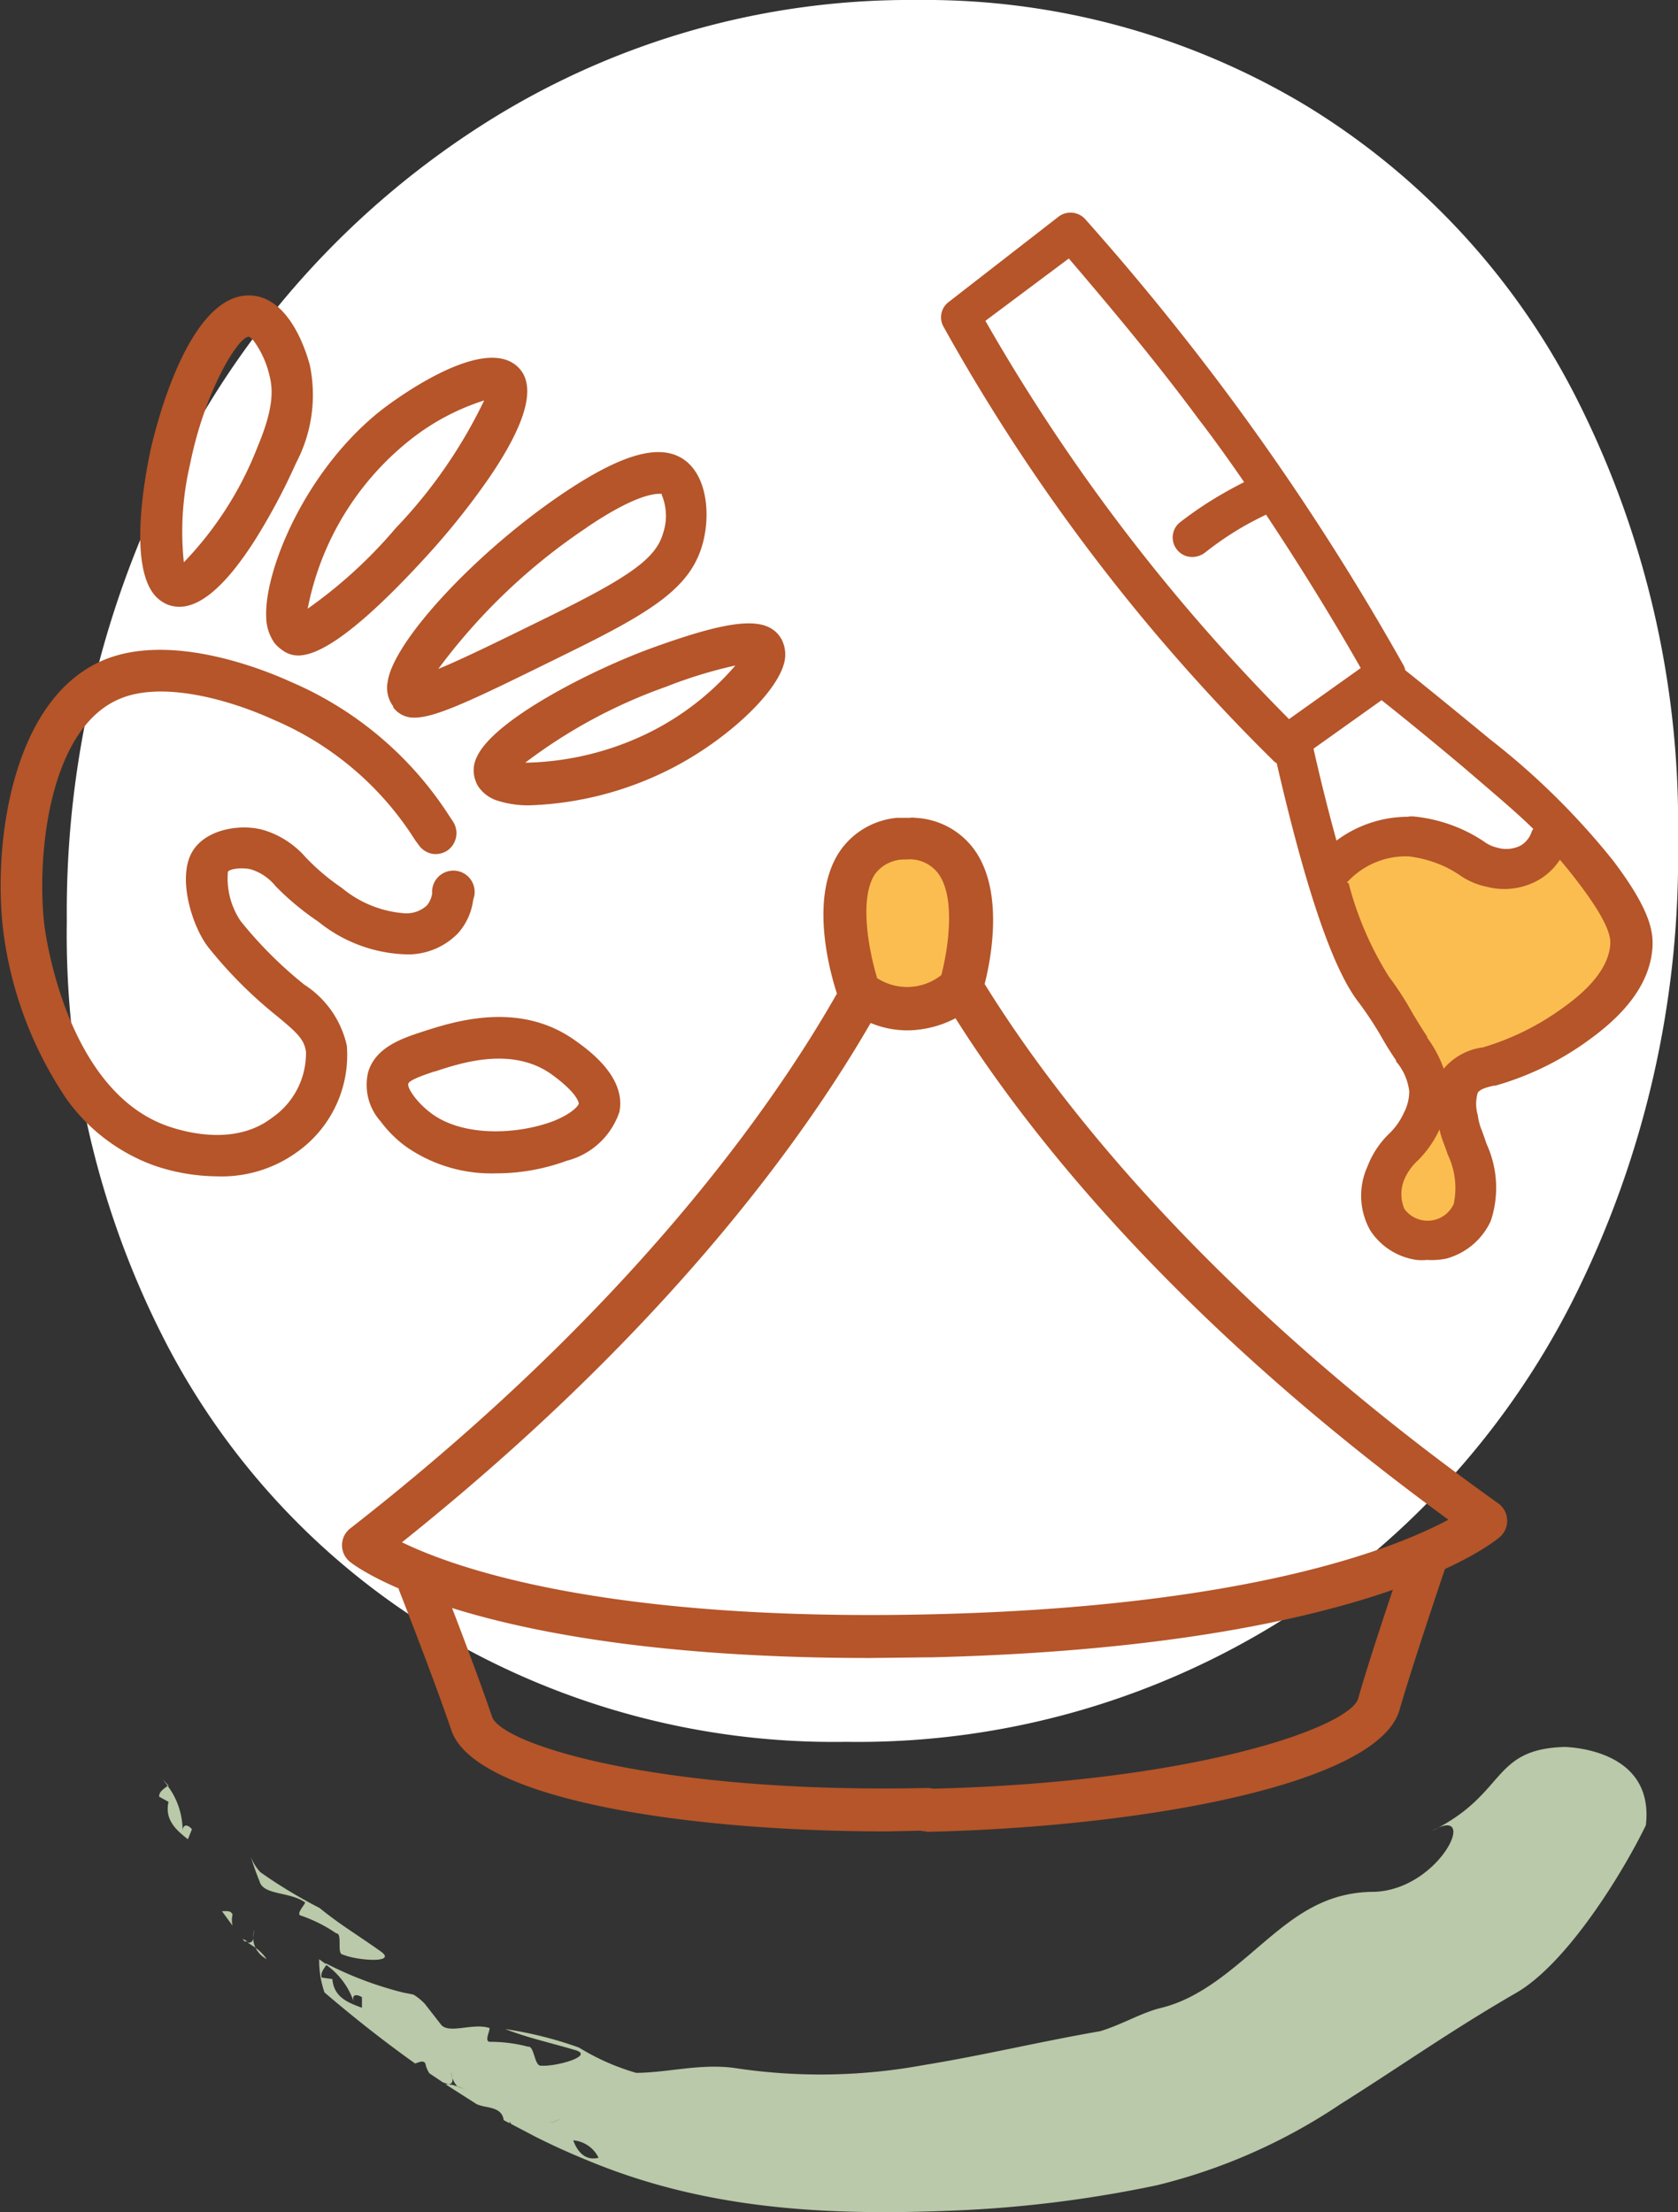 <svg id="Calque_1" data-name="Calque 1" xmlns="http://www.w3.org/2000/svg" viewBox="0 0 78.86 103.98"><rect x="0" y="0" width="78.86" height="103.98" fill="#333333" stroke="none"/><path d="M382,424.77a34.4,34.4,0,0,1-13-13.81,41.8,41.8,0,0,1-4.62-19.74,45.93,45.93,0,0,1,5.24-21.76A40.8,40.8,0,0,1,384,353.73a37.32,37.32,0,0,1,20.35-5.81,34.73,34.73,0,0,1,18.33,5,34.21,34.21,0,0,1,12.79,14,44.23,44.23,0,0,1,4.63,20.52,46.38,46.38,0,0,1-5,21.71,38.11,38.11,0,0,1-14,15.16A37.55,37.55,0,0,1,401,429.79,36.28,36.28,0,0,1,382,424.77Z" transform="translate(-361.24 -347.92)" style="fill:#fff"/><path d="M427,403.25a2,2,0,0,0,0,1.64,1.67,1.67,0,0,0,1.76.65,1.74,1.74,0,0,0,1.08-.91,3.8,3.8,0,0,0-.27-2.53c-.06-.2-.12-.35-.17-.49a4.6,4.6,0,0,1-.3-1.11,5.74,5.74,0,0,1-.07-.89,4.29,4.29,0,0,1-.34,1.14,4.68,4.68,0,0,1-1,1.5A2.8,2.8,0,0,0,427,403.25Z" transform="translate(-361.24 -347.92)" style="fill:#fbbd50"/><path d="M437.3,392.3c0-.29.06-.95-1.53-3.05-.39-.51-.78-1-1.19-1.44a2.74,2.74,0,0,1-1.06,1.21,3.33,3.33,0,0,1-3.39-.22,6.14,6.14,0,0,0-.67-.38,5.59,5.59,0,0,0-1.89-.55,4,4,0,0,0-3.13,1.32.51.51,0,0,1-.16.13,16.58,16.58,0,0,0,2,4.68,16.91,16.91,0,0,1,1.08,1.67c.24.39.46.77.71,1.13l0,.06a4,4,0,0,1,.9,2.22,1.28,1.28,0,0,1,0,.19,2.12,2.12,0,0,1,.31-.88,2.6,2.6,0,0,1,1.71-1h.06a12.47,12.47,0,0,0,3.86-1.91C436.44,394.44,437.23,393.37,437.3,392.3Z" transform="translate(-361.24 -347.92)" style="fill:#fbbd50"/><path d="M371.67,437.75l.5.68a1.08,1.08,0,0,1,0-.52C372.09,437.71,371.89,437.75,371.67,437.75Z" transform="translate(-361.24 -347.92)" style="fill:#b9c9a9"/><path d="M372.64,439.05l.09.12.14,0Z" transform="translate(-361.24 -347.92)" style="fill:#b9c9a9"/><path d="M373.77,440a2.18,2.18,0,0,0-.52-.53A1.2,1.2,0,0,0,373.77,440Z" transform="translate(-361.24 -347.92)" style="fill:#b9c9a9"/><path d="M373.14,439c0,.15-.1.26-.27.22h0l.38.25A1,1,0,0,1,373.14,439Z" transform="translate(-361.24 -347.92)" style="fill:#b9c9a9"/><path d="M373.14,439l.05-.4A1.83,1.83,0,0,0,373.14,439Z" transform="translate(-361.24 -347.92)" style="fill:#b9c9a9"/><path d="M375.55,437.32c.16,0-.47.57-.16.64a6.87,6.87,0,0,1,1.65.83c.32,0,0,1,.32,1,.63.28,2.54.42,1.8-.13-1.12-.8-1.92-1.26-2.9-2.06a23.09,23.09,0,0,1-2.78-1.68,2.12,2.12,0,0,1-.45-.73,11.66,11.66,0,0,0,.41,1.16C373.61,437,374.85,436.83,375.55,437.32Z" transform="translate(-361.24 -347.92)" style="fill:#b9c9a9"/><path d="M368.72,432.37l.44.24c-.19.84.35,1.32.91,1.76l.19-.47c-.24-.29-.47-.21-.44.17a3.52,3.52,0,0,0-.7-2.21C368.94,432,368.71,432.13,368.72,432.37Z" transform="translate(-361.24 -347.92)" style="fill:#b9c9a9"/><path d="M368.85,431.51l.27.35.05,0-.31-.33Z" transform="translate(-361.24 -347.92)" style="fill:#b9c9a9"/><path d="M376.49,441.57c1.44,1.23,2.84,2.33,4.26,3.34.2-.06.38-.17.48,0a1.3,1.3,0,0,0,.19.46l.64.43.26.08h0c.17,0,.2-.14.18-.29a1.8,1.8,0,0,1-.08-.39c0,.09.05.23.08.39a1.1,1.1,0,0,0,.24.4,2.19,2.19,0,0,1,.65.32,1.08,1.08,0,0,1-.65-.32l-.43-.11h-.14l1.47.94a2.07,2.07,0,0,0,.36.11c.43.08.85.16.91.64l.28.15,0-.09.07.12,1.18.62c.33,0,.67-.11,1-.12l.13.49a1,1,0,0,1,.61-.22c-.14-.31-.25-.64-.38-.87-.12-.47-.9.54-.94-.31,0,.85.82-.16.94.31.13.23.24.56.38.87a1.46,1.46,0,0,1,1.19.82c-.62.16-1-.29-1.19-.82a1,1,0,0,0-.61.22l-.13-.49c-.32,0-.66.08-1,.12.78.39,1.59.76,2.43,1.1,5.43,2.26,11,2.6,17,2.36a57.37,57.37,0,0,0,9.75-1.2,26.89,26.89,0,0,0,8.63-3.82c2.65-1.66,5.19-3.46,8.26-5.23,2.39-1.39,5-5.64,6.08-7.87.41-3.57-3.59-3.66-3.79-3.68-3.51.09-2.72,2.21-6.27,3.95,2.28-1.32.42,2.74-2.69,2.86-2.23,0-3.65,1.06-5.14,2.32s-3,2.68-4.91,3.14c-.93.23-1.77.76-2.84,1.09-2.88.5-5.51,1.14-8.34,1.6a26.74,26.74,0,0,1-8.85.13c-1.6-.22-3.14.22-4.62.23a10.92,10.92,0,0,1-2.69-1.19,18.17,18.17,0,0,0-3.47-.87c1.15.44,2.05.62,3.33,1,.86.28-1,.78-1.63.72-.33.06-.32-.94-.62-.89a6.94,6.94,0,0,0-1.79-.23c-.33,0,.1-.68-.06-.66-.8-.23-1.91.32-2.26-.17l-.74-.95a2.54,2.54,0,0,0-.54-.44l-.5-.1a2.86,2.86,0,0,1-.34.82,8.27,8.27,0,0,1-.46-.69,8.27,8.27,0,0,0,.46.69,2.86,2.86,0,0,0,.34-.82,16.67,16.67,0,0,1-3.62-1.37l0,.06a3.49,3.49,0,0,1,1.34,1.83c-.14-.36,0-.5.36-.3l0,.5c-.65-.24-1.32-.49-1.39-1.35l-.5-.07c-.07-.23.11-.42.23-.61l-.35-.25A4.59,4.59,0,0,0,376.49,441.57Z" transform="translate(-361.24 -347.92)" style="fill:#b9c9a9"/><path d="M382.75,446l-.34-.12,1.23.8C383.59,446.23,383.17,446.14,382.75,446Z" transform="translate(-361.24 -347.92)" style="fill:#b9c9a9"/><path d="M435.67,396.51a13.42,13.42,0,0,1-4.3,2.09l-.06,0a1.53,1.53,0,0,0-.94.46,2,2,0,0,0-.07,1.25,3.81,3.81,0,0,0,.22.84c.06.16.13.33.2.55a4.73,4.73,0,0,1,.21,3.43,2.89,2.89,0,0,1-3.07,1.66,2.8,2.8,0,0,1-2-1.27,3,3,0,0,1-.09-2.71,3.88,3.88,0,0,1,.92-1.42,3.8,3.8,0,0,0,.77-1.13,2.74,2.74,0,0,0,.27-1.15,2.91,2.91,0,0,0-.68-1.56l0-.06c-.27-.4-.52-.81-.75-1.21a15.47,15.47,0,0,0-1-1.53c-1.18-1.52-2.43-5.21-3.83-11.26a.59.59,0,0,1-.22-.14c-1.9-1.87-3.74-3.86-5.46-5.89a90.37,90.37,0,0,1-10-14.41.63.63,0,0,1,.17-.81l5.15-4a.64.64,0,0,1,.86.08c2.35,2.64,4.62,5.42,6.73,8.26a118.43,118.43,0,0,1,8.19,12.66.55.55,0,0,1,.07.24c1.37,1.1,2.73,2.22,4.06,3.33a33.73,33.73,0,0,1,5.73,5.64c1.65,2.18,1.83,3.16,1.78,3.89C438.45,393.86,437.48,395.24,435.67,396.51Zm-8.7,6.74a2,2,0,0,0,0,1.64,1.67,1.67,0,0,0,1.76.65,1.74,1.74,0,0,0,1.08-.91,3.8,3.8,0,0,0-.27-2.53c-.06-.2-.12-.35-.17-.49a4.6,4.6,0,0,1-.3-1.11,5.74,5.74,0,0,1-.07-.89,4.29,4.29,0,0,1-.34,1.14,4.68,4.68,0,0,1-1,1.5A2.8,2.8,0,0,0,427,403.25Zm-6.17-31.51c-.47.22-.94.46-1.39.72a14.37,14.37,0,0,0-1.78,1.22.63.63,0,0,1-.49.12.62.62,0,0,1-.29-1.11,18.26,18.26,0,0,1,1.93-1.32c.42-.24.86-.47,1.3-.68-.77-1.12-1.56-2.23-2.37-3.32-2-2.66-4.08-5.26-6.27-7.74l-4.27,3.3a89.75,89.75,0,0,0,9.57,13.74c1.59,1.87,3.27,3.7,5,5.44l3.79-2.71C424.06,376.8,422.48,374.23,420.8,371.74Zm9.43,12.07c-1.32-1.11-2.69-2.23-4.05-3.32L422.63,383a.14.14,0,0,1,0,.06c.42,1.85.84,3.48,1.23,4.89a5.28,5.28,0,0,1,3.81-1.35,6.71,6.71,0,0,1,2.32.67,6.1,6.1,0,0,1,.79.45,1.83,1.83,0,0,0,.74.33,1.79,1.79,0,0,0,1.33-.12,1.55,1.55,0,0,0,.61-.76.58.58,0,0,1,.23-.28C432.79,386,431.7,385,430.23,383.81Zm7.07,8.49c0-.29.06-.95-1.53-3.05-.39-.51-.78-1-1.19-1.44a2.74,2.74,0,0,1-1.06,1.21,3.33,3.33,0,0,1-3.39-.22,6.14,6.14,0,0,0-.67-.38,5.59,5.59,0,0,0-1.89-.55,4,4,0,0,0-3.13,1.32.51.51,0,0,1-.16.13,16.58,16.58,0,0,0,2,4.68,16.91,16.91,0,0,1,1.08,1.67c.24.39.46.77.71,1.13l0,.06a4,4,0,0,1,.9,2.22,1.28,1.28,0,0,1,0,.19,2.12,2.12,0,0,1,.31-.88,2.6,2.6,0,0,1,1.71-1h.06a12.47,12.47,0,0,0,3.86-1.91C436.44,394.44,437.23,393.37,437.3,392.3Z" transform="translate(-361.24 -347.92)" style="fill:#b55529"/><path d="M428.31,407.14a2.63,2.63,0,0,1-.49,0,3.11,3.11,0,0,1-2.19-1.4,3.32,3.32,0,0,1-.12-3,4.24,4.24,0,0,1,1-1.52,3.19,3.19,0,0,0,.71-1,2.21,2.21,0,0,0,.25-1,2.63,2.63,0,0,0-.62-1.41l0-.05c-.28-.41-.53-.82-.76-1.23a16.84,16.84,0,0,0-1-1.5c-1.2-1.54-2.46-5.22-3.85-11.24a.55.55,0,0,1-.17-.13c-1.91-1.88-3.75-3.87-5.48-5.91a90.32,90.32,0,0,1-10-14.46.9.9,0,0,1,.24-1.18l5.15-4a.93.93,0,0,1,1.26.11c2.36,2.65,4.63,5.44,6.74,8.28a119.54,119.54,0,0,1,8.22,12.69.7.7,0,0,1,.08.23c1.35,1.08,2.69,2.18,4,3.26a34.62,34.62,0,0,1,5.77,5.69c1.71,2.26,1.9,3.3,1.85,4.09-.11,1.57-1.12,3-3,4.35h0a13.83,13.83,0,0,1-4.39,2.14l-.07,0c-.26.06-.62.14-.75.33a1.84,1.84,0,0,0,0,1.05,2.73,2.73,0,0,0,.21.77c.06.18.13.36.2.58a4.94,4.94,0,0,1,.2,3.63,3.23,3.23,0,0,1-2.1,1.77A3.49,3.49,0,0,1,428.31,407.14Zm-16.79-48.7a.4.4,0,0,0-.21.07l-5.15,4a.32.32,0,0,0-.09.42A89.8,89.8,0,0,0,416,377.29c1.72,2,3.55,4,5.45,5.87a.36.36,0,0,0,.12.08.28.28,0,0,1,.18.2c1.38,6,2.62,9.66,3.77,11.15a13.17,13.17,0,0,1,1,1.57c.24.39.48.8.74,1.18l0,.06a3.17,3.17,0,0,1,.73,1.72,3,3,0,0,1-.29,1.27,4.05,4.05,0,0,1-.82,1.22,3.65,3.65,0,0,0-.87,1.32,2.78,2.78,0,0,0,.07,2.46,2.53,2.53,0,0,0,1.77,1.13,2.64,2.64,0,0,0,1.05,0,2.6,2.6,0,0,0,1.71-1.44,4.55,4.55,0,0,0-.22-3.22l-.18-.52a4,4,0,0,1-.26-.92,2.19,2.19,0,0,1,.13-1.45,1.75,1.75,0,0,1,1.11-.59h.07a13.58,13.58,0,0,0,4.19-2.05h0c1.74-1.21,2.67-2.53,2.76-3.91.05-.68-.13-1.59-1.72-3.69a33.63,33.63,0,0,0-5.69-5.6c-1.31-1.1-2.68-2.22-4.05-3.32a.31.31,0,0,1-.11-.2.28.28,0,0,0,0-.13,118.32,118.32,0,0,0-8.17-12.63c-2.1-2.83-4.36-5.6-6.71-8.24A.36.36,0,0,0,411.52,358.44Zm24.15,38.07Zm-7.36,9.37a1.91,1.91,0,0,1-1.61-.84,2.27,2.27,0,0,1,0-1.88h0a3.11,3.11,0,0,1,.73-1.09,4.43,4.43,0,0,0,.95-1.42,4.58,4.58,0,0,0,.32-1.06.29.29,0,0,1,.07-.16.3.3,0,0,1-.05-.16v-.16a3.8,3.8,0,0,0-.85-2.08l0,0c-.25-.37-.47-.75-.71-1.15a16.94,16.94,0,0,0-1.06-1.64,16.61,16.61,0,0,1-2.05-4.77.3.3,0,0,1,.14-.35l.08-.06a4.26,4.26,0,0,1,3.39-1.42,6.16,6.16,0,0,1,2,.57,7.19,7.19,0,0,1,.69.4,2.9,2.9,0,0,0,1.06.47,2.72,2.72,0,0,0,2-.25,2.47,2.47,0,0,0,1-1.08.3.3,0,0,1,.22-.17.3.3,0,0,1,.26.1c.42.46.81.94,1.2,1.45,1.66,2.19,1.62,2.9,1.59,3.25-.08,1.16-.91,2.31-2.47,3.4a13.15,13.15,0,0,1-4,1.95h-.06a2.3,2.3,0,0,0-1.53.87,1.86,1.86,0,0,0-.27.76.41.41,0,0,1-.07.15.27.27,0,0,1,0,.16,6.62,6.62,0,0,0,.07.84,4.79,4.79,0,0,0,.28,1c.06.15.12.31.18.51a3.88,3.88,0,0,1,.25,2.74,2,2,0,0,1-1.26,1.07A2,2,0,0,1,428.31,405.88Zm-1.07-2.53h0a1.8,1.8,0,0,0,0,1.39,1.35,1.35,0,0,0,2.32-.23,3.62,3.62,0,0,0-.28-2.32c-.06-.19-.12-.34-.17-.48a4.47,4.47,0,0,1-.22-.7,5.09,5.09,0,0,1-1,1.44A2.61,2.61,0,0,0,427.24,403.35Zm-2.62-13.92a15.61,15.61,0,0,0,1.89,4.39,14.43,14.43,0,0,1,1.1,1.7c.24.4.46.76.7,1.12l0,.05a5.72,5.72,0,0,1,.78,1.46,2.9,2.9,0,0,1,1.84-1l0,0a12.29,12.29,0,0,0,3.76-1.86c1.41-1,2.16-2,2.23-3h0c0-.23.05-.84-1.48-2.85-.29-.39-.59-.76-.89-1.11a3,3,0,0,1-1,.95,3.27,3.27,0,0,1-2.44.32,3.39,3.39,0,0,1-1.26-.54,5.55,5.55,0,0,0-.63-.37,5.66,5.66,0,0,0-1.79-.52,3.75,3.75,0,0,0-2.89,1.23Zm7.48-1a2.84,2.84,0,0,1-.62-.08,2.29,2.29,0,0,1-.84-.37,6.39,6.39,0,0,0-3-1.08,5,5,0,0,0-3.59,1.28.31.31,0,0,1-.28.07.32.32,0,0,1-.2-.21c-.4-1.41-.81-3.06-1.24-4.91a.35.35,0,0,1,.1-.36l3.55-2.53a.29.29,0,0,1,.35,0c1.38,1.11,2.75,2.23,4.06,3.33s2.54,2.15,3.5,3.11a.29.29,0,0,1,.08.23.27.27,0,0,1-.12.22.29.29,0,0,0-.12.15,1.87,1.87,0,0,1-.74.9A1.83,1.83,0,0,1,432.1,388.44Zm-4.66-2.13a1.14,1.14,0,0,1,.28,0,7.24,7.24,0,0,1,2.42.69,7.11,7.11,0,0,1,.82.47,1.69,1.69,0,0,0,.64.3,1.49,1.49,0,0,0,1.11-.1,1.17,1.17,0,0,0,.5-.61.56.56,0,0,1,.09-.17c-.9-.88-2-1.79-3.25-2.87h0c-1.26-1.06-2.56-2.13-3.88-3.18l-3.2,2.28c.36,1.6.73,3.05,1.08,4.32A5.63,5.63,0,0,1,427.44,386.31Zm-5.69-3.91a.3.3,0,0,1-.21-.09c-1.74-1.74-3.43-3.57-5-5.45a89.18,89.18,0,0,1-9.6-13.79.3.3,0,0,1,.07-.38l4.27-3.29a.3.3,0,0,1,.4,0c2.2,2.49,4.31,5.1,6.28,7.75.78,1.05,1.58,2.17,2.38,3.33a.28.28,0,0,1,0,.25.32.32,0,0,1-.15.19,14,14,0,0,0-1.28.67,16.27,16.27,0,0,0-1.9,1.29.35.35,0,0,0-.12.22.32.32,0,0,0,.07.25.28.28,0,0,0,.21.12.32.32,0,0,0,.25-.06,14,14,0,0,1,1.83-1.24,14.42,14.42,0,0,1,1.41-.74.29.29,0,0,1,.36.11c1.68,2.49,3.28,5.07,4.75,7.68a.28.28,0,0,1-.08.38l-3.79,2.71A.34.34,0,0,1,421.75,382.4ZM407.55,363A89.09,89.09,0,0,0,417,376.48c1.53,1.8,3.15,3.56,4.82,5.24l3.37-2.4c-1.39-2.44-2.89-4.86-4.45-7.21-.39.19-.78.39-1.14.6a15,15,0,0,0-1.75,1.2,1,1,0,0,1-.71.18.9.9,0,0,1-.59-.34.91.91,0,0,1-.19-.68.89.89,0,0,1,.35-.61,17.39,17.39,0,0,1,2-1.34c.33-.19.67-.37,1-.54-.73-1.06-1.46-2.08-2.17-3-1.9-2.57-4-5.09-6.07-7.51Z" transform="translate(-361.24 -347.92)" style="fill:#b55529"/><path d="M379.36,400.46a6.33,6.33,0,0,0,1.14,1.13c2.07,1.55,5.21,1.4,7.27.62,1.31-.51,2.13-1.25,2.29-2.09.3-1.48-1.44-2.69-2-3.09-2.52-1.77-5.49-.79-6.92-.32l.22.65.21.65c1.31-.43,3.74-1.23,5.71.14,1.49,1.05,1.47,1.6,1.45,1.71-.05.27-.52.71-1.44,1.07-1.77.67-4.38.74-6-.44-.66-.5-1.3-1.31-1.18-1.71s.83-.57,1.42-.77l-.21-.65-.22-.65h0c-.9.3-2,.67-2.31,1.69A2.38,2.38,0,0,0,379.36,400.46Z" transform="translate(-361.24 -347.92)" style="fill:#b55529"/><path d="M384.55,403.07a7,7,0,0,1-4.22-1.25,5.56,5.56,0,0,1-1.2-1.19h0a2.57,2.57,0,0,1-.59-2.31c.34-1.17,1.59-1.59,2.5-1.89h0c1.48-.48,4.54-1.49,7.18.36.61.43,2.46,1.72,2.13,3.39a3.53,3.53,0,0,1-2.48,2.3A9.58,9.58,0,0,1,384.55,403.07Zm-3.6-6c-.8.27-1.62.62-1.85,1.4a2,2,0,0,0,.5,1.8h0a5.62,5.62,0,0,0,1.08,1.07c2,1.48,5,1.34,7,.58,1.22-.46,2-1.13,2.12-1.86.25-1.3-1.37-2.43-1.9-2.8-2.25-1.58-4.91-.84-6.38-.37l.25.74c1.4-.45,3.73-1.09,5.68.27,1.51,1.06,1.64,1.71,1.58,2-.09.45-.71.94-1.63,1.29-1.84.71-4.57.77-6.23-.47-.6-.45-1.48-1.4-1.3-2,.12-.4.62-.63,1.34-.87Zm.71,1.21h0c-.35.12-1.16.38-1.23.57s.38.88,1.08,1.4c1.49,1.11,4,1,5.67.39.89-.34,1.24-.73,1.26-.85h0s0-.46-1.33-1.41C385.26,397.11,382.92,397.87,381.66,398.29Z" transform="translate(-361.24 -347.92)" style="fill:#b55529"/><path d="M383.86,384.52a1.06,1.06,0,0,0,.15.27,1.36,1.36,0,0,0,.62.45c1.48.6,5.09,0,7.73-1.3s5-3.44,5.41-4.84a1.21,1.21,0,0,0-.07-1c-.53-.92-2.09-.77-5.73.55-2.9,1.06-7.3,3.36-8,5A1.17,1.17,0,0,0,383.86,384.52Zm8.58-4.58a13.74,13.74,0,0,1,4-1.06,11.77,11.77,0,0,1-4.64,3.83,12.14,12.14,0,0,1-6.5,1.31C385.86,383.18,389,381.18,392.44,379.94Z" transform="translate(-361.24 -347.92)" style="fill:#b55529"/><path d="M386.2,385.77a4.72,4.72,0,0,1-1.68-.25,1.73,1.73,0,0,1-.75-.56,1.11,1.11,0,0,1-.18-.34,1.4,1.4,0,0,1,.07-1.14c.81-1.74,5.38-4.07,8.21-5.1,3.86-1.4,5.45-1.52,6.09-.43a1.55,1.55,0,0,1,.1,1.24c-.46,1.49-2.95,3.74-5.57,5A15.76,15.76,0,0,1,386.2,385.77Zm10.19-8a15,15,0,0,0-4.32,1.12c-3.21,1.17-7.24,3.42-7.87,4.79a.85.85,0,0,0-.06.7h0a.69.69,0,0,0,.1.19,1.14,1.14,0,0,0,.5.36c1.39.56,5-.06,7.49-1.29s4.87-3.35,5.26-4.66a.93.93,0,0,0,0-.77A1.12,1.12,0,0,0,396.39,377.81Zm-10.27,6.59a3.62,3.62,0,0,1-.94-.1.29.29,0,0,1-.2-.19.27.27,0,0,1,0-.26c.69-1,4-3,7.32-4.18a13.78,13.78,0,0,1,4.06-1.08h0a.3.3,0,0,1,.25.14.31.31,0,0,1,0,.28,12.12,12.12,0,0,1-4.77,4A14.29,14.29,0,0,1,386.12,384.4Zm-.25-.59a13.72,13.72,0,0,0,5.76-1.36,12.9,12.9,0,0,0,4.17-3.21,21.49,21.49,0,0,0-3.26,1h0A24.34,24.34,0,0,0,385.87,383.81Zm6.57-3.87Z" transform="translate(-361.24 -347.92)" style="fill:#b55529"/><path d="M379.93,381l0,0c.72.88,2.1.2,7.91-2.66,3.85-1.9,5.54-3,6.08-4.87.36-1.27.28-3-.76-3.69s-2.71-.17-5.29,1.55C384,374,380,378.17,379.73,380A1.26,1.26,0,0,0,379.93,381Zm8.73-8.5c3-2,3.74-1.57,3.75-1.56h0a.6.6,0,0,1,.12.11,2.79,2.79,0,0,1,.1,2.07c-.36,1.24-1.56,2.14-5.37,4a60.84,60.84,0,0,1-6.1,2.81C381.7,378.58,384.84,375,388.66,372.45Z" transform="translate(-361.24 -347.92)" style="fill:#b55529"/><path d="M380.72,381.65a1.2,1.2,0,0,1-1-.48l0-.05h0a1.46,1.46,0,0,1-.26-1.16c.28-1.94,4.24-6.17,8.3-8.89,2.73-1.83,4.51-2.32,5.62-1.55s1.26,2.64.87,4c-.57,2-2.3,3.12-6.23,5.05C383.68,380.71,381.78,381.65,380.72,381.65Zm-.55-.88,0,0c.57.69,2.19-.11,7.55-2.75,3.76-1.85,5.42-2.91,5.93-4.69.34-1.21.23-2.75-.64-3.36s-2.53-.07-5,1.56c-3.8,2.55-7.79,6.75-8,8.48A1,1,0,0,0,380.17,380.77Zm1-.58a.28.28,0,0,1-.22-.1.3.3,0,0,1-.05-.3c.58-1.43,3.76-5,7.61-7.58h0c3-2,3.88-1.7,4.08-1.56a.52.52,0,0,1,.18.18,3,3,0,0,1,.15,2.32c-.38,1.34-1.62,2.28-5.52,4.2a58.84,58.84,0,0,1-6.15,2.83Zm7.67-7.49h0a28.05,28.05,0,0,0-7,6.66c1.18-.48,3.14-1.45,5.34-2.53,3.72-1.83,4.89-2.69,5.22-3.84a2.56,2.56,0,0,0-.06-1.81l0-.05h-.09C391.91,371.13,391,371.24,388.83,372.7Z" transform="translate(-361.24 -347.92)" style="fill:#b55529"/><path d="M374.05,376.88a1.94,1.94,0,0,0,.31,1.07,1.16,1.16,0,0,0,.28.26c.45.31,1.51,1,6.43-4.33.24-.27,6.05-6.63,4.35-8.45h0c-1.25-1.34-4.92,1.07-6.11,2C375.8,370.25,374,374.81,374.05,376.88Zm10.34-10.49c0,.84-1.89,3.9-4.33,6.57s-4.08,3.88-4.63,4.05c-.23-1,1.13-5.62,4.73-8.49C381.87,367.15,383.8,366.33,384.39,366.39Z" transform="translate(-361.24 -347.92)" style="fill:#b55529"/><path d="M375.25,378.73a1.26,1.26,0,0,1-.78-.28,1.72,1.72,0,0,1-.34-.32,2.2,2.2,0,0,1-.38-1.24h0c-.08-2.13,1.79-6.81,5.38-9.67,0,0,4.8-3.8,6.5-2,.82.87.34,2.61-1.41,5.17a35.17,35.17,0,0,1-2.94,3.68C377.75,377.93,376.11,378.73,375.25,378.73Zm-.91-1.86a1.6,1.6,0,0,0,.26.9,1,1,0,0,0,.2.2c.33.22,1.31.88,6.05-4.29,2.37-2.57,5.48-6.84,4.35-8.05s-4.34.95-5.71,2c-3.44,2.75-5.23,7.18-5.15,9.2Zm1.09.44a.3.3,0,0,1-.29-.23c-.23-1.08,1.07-5.78,4.84-8.79,1.72-1.38,3.72-2.26,4.44-2.19a.28.28,0,0,1,.26.29c0,1-2.08,4.23-4.41,6.77-2.52,2.75-4.11,3.94-4.76,4.13Zm8.6-10.58a10.93,10.93,0,0,0-3.68,2,13.37,13.37,0,0,0-4.65,7.8,22.17,22.17,0,0,0,4.14-3.79A23.15,23.15,0,0,0,384,366.73Z" transform="translate(-361.24 -347.92)" style="fill:#b55529"/><path d="M368.68,375.63a1.23,1.23,0,0,0,.57.44c2.4.89,5.6-6.42,5.63-6.49a6.59,6.59,0,0,0,.63-4.43c-.07-.3-.79-2.93-2.46-3h0c-2.47-.17-4.09,5.25-4.51,7.35C368.23,371,367.71,374.34,368.68,375.63ZM373,363.47h0c.15,0,.33.16.5.4a4.78,4.78,0,0,1,.74,1.62c.18.71.24,1.64-.57,3.55-1.29,3.06-3.24,5.6-3.89,5.73h0c-.32-.43-.32-2.62.16-5C370.55,366.34,372.16,363.41,373,363.47Z" transform="translate(-361.24 -347.92)" style="fill:#b55529"/><path d="M369.67,376.44a1.54,1.54,0,0,1-.52-.09,1.63,1.63,0,0,1-.71-.54h0c-1-1.35-.55-4.6-.19-6.42,0-.08,1.58-7.8,4.82-7.58,1.83.13,2.59,2.75,2.73,3.27a6.87,6.87,0,0,1-.65,4.61,29.28,29.28,0,0,1-1.95,3.65C371.88,375.4,370.7,376.44,369.67,376.44Zm-.76-1a1,1,0,0,0,.44.35c1.83.67,4.62-4.83,5.26-6.34a6.41,6.41,0,0,0,.62-4.24c0-.11-.72-2.72-2.21-2.83-2-.13-3.63,4.29-4.19,7.12s-.55,5.1.08,5.94Zm.82-.38a.29.29,0,0,1-.21-.09l0,0c-.46-.62-.31-3.18.11-5.28.61-3,2.18-6.49,3.34-6.49h0a1.07,1.07,0,0,1,.72.51,5.11,5.11,0,0,1,.78,1.73c.2.76.26,1.74-.58,3.74-1.18,2.79-3.21,5.72-4.1,5.9Zm3.19-11.31c-.47,0-2.05,2.5-2.75,6a13.87,13.87,0,0,0-.29,4.6,16.37,16.37,0,0,0,3.47-5.44c.77-1.84.72-2.7.55-3.36a4.49,4.49,0,0,0-.68-1.53.84.84,0,0,0-.29-.28Zm0,0Z" transform="translate(-361.24 -347.92)" style="fill:#b55529"/><path d="M366.25,379.2c-4.17,1.69-5.05,8.25-4.62,12.25a18.08,18.08,0,0,0,3,7.95,8.37,8.37,0,0,0,4,3c1.15.4,4.1,1.14,6.43-.65a5.3,5.3,0,0,0,2.23-4.69,4.35,4.35,0,0,0-1.94-2.69,18.93,18.93,0,0,1-3-3l0,0a3.75,3.75,0,0,1-.62-2.59c.18-.4,1.08-.39,1.5-.26a2.59,2.59,0,0,1,1.22.85,13.13,13.13,0,0,0,1.94,1.63,6.67,6.67,0,0,0,4,1.49,3,3,0,0,0,2.16-.92,2.76,2.76,0,0,0,.64-1.43.68.68,0,1,0-1.35-.2,1.38,1.38,0,0,1-.32.72,1.72,1.72,0,0,1-1.22.46,5.47,5.47,0,0,1-3.16-1.25,11.13,11.13,0,0,1-1.75-1.47,4,4,0,0,0-1.77-1.18c-1-.32-2.64-.22-3.17,1s.16,3.19.83,4a19.94,19.94,0,0,0,3.17,3.16c1,.8,1.35,1.16,1.46,1.86a3.94,3.94,0,0,1-1.71,3.38c-1.8,1.39-4.2.78-5.15.45-5.11-1.77-6-9.74-6-9.83-.37-3.45.33-9.44,3.78-10.83,2-.83,5.16,0,7.42,1a15,15,0,0,1,6.77,5.76l.17.24a.69.69,0,0,0,1,.16.68.68,0,0,0,.16-.95l-.16-.24a16.42,16.42,0,0,0-7.33-6.21C373.54,379.68,369.32,378,366.25,379.2Z" transform="translate(-361.24 -347.92)" style="fill:#b55529"/><path d="M371.42,403.21a9.29,9.29,0,0,1-2.94-.51,8.68,8.68,0,0,1-4.11-3.12,18.15,18.15,0,0,1-3-8.1c-.44-4.09.48-10.8,4.8-12.56l.11.28-.11-.28c3.17-1.28,7.49.48,8.74,1.05a16.62,16.62,0,0,1,7.45,6.31l.16.24a1,1,0,0,1-.23,1.36,1,1,0,0,1-.74.17,1,1,0,0,1-.63-.41l-.17-.23a14.61,14.61,0,0,0-6.65-5.66c-2.2-1-5.25-1.8-7.19-1-3.3,1.33-3.95,7.17-3.6,10.53,0,.08.9,7.88,5.84,9.58.9.31,3.18.9,4.87-.4a3.68,3.68,0,0,0,1.6-3.11c-.09-.59-.42-.89-1.36-1.67a20.6,20.6,0,0,1-3.21-3.21c-.73-.91-1.43-3.06-.87-4.33s2.43-1.54,3.53-1.18a4.25,4.25,0,0,1,1.89,1.25,10.35,10.35,0,0,0,1.7,1.44,5.21,5.21,0,0,0,3,1.2,1.43,1.43,0,0,0,1-.37,1.15,1.15,0,0,0,.25-.56,1,1,0,1,1,1.93.28,2.91,2.91,0,0,1-.71,1.58,3.28,3.28,0,0,1-2.35,1,6.88,6.88,0,0,1-4.22-1.54,12.75,12.75,0,0,1-2-1.66,2.42,2.42,0,0,0-1.11-.78c-.41-.13-1.07-.05-1.14.1a3.6,3.6,0,0,0,.59,2.3,19.27,19.27,0,0,0,3,3,4.59,4.59,0,0,1,2,2.87,5.59,5.59,0,0,1-2.34,5A6.05,6.05,0,0,1,371.42,403.21Zm-2.67-24.16a6.4,6.4,0,0,0-2.39.42c-4,1.63-4.85,8-4.44,11.95a18,18,0,0,0,2.92,7.81,8.13,8.13,0,0,0,3.83,2.92c1.12.38,3.94,1.09,6.16-.61a5,5,0,0,0,2.12-4.41,4.06,4.06,0,0,0-1.84-2.51,19.14,19.14,0,0,1-3-3l0,0a3.94,3.94,0,0,1-.66-2.88c.28-.64,1.43-.57,1.86-.43a3,3,0,0,1,1.34.92,11.53,11.53,0,0,0,1.9,1.59,6.33,6.33,0,0,0,3.84,1.45,2.8,2.8,0,0,0,2-.83,2.43,2.43,0,0,0,.57-1.27.39.39,0,1,0-.77-.12,1.66,1.66,0,0,1-.39.87,2.06,2.06,0,0,1-1.42.57,5.78,5.78,0,0,1-3.35-1.31,11.09,11.09,0,0,1-1.78-1.5,3.69,3.69,0,0,0-1.66-1.11c-.89-.29-2.35-.21-2.82.85a4.66,4.66,0,0,0,.8,3.74,20.33,20.33,0,0,0,3.13,3.12c1,.83,1.44,1.23,1.56,2a4.28,4.28,0,0,1-1.82,3.67c-1.91,1.47-4.43.83-5.42.49-5.31-1.83-6.22-10-6.23-10.07-.38-3.54.36-9.69,4-11.15,2.11-.86,5.34,0,7.65,1a15.22,15.22,0,0,1,6.89,5.85l.17.24a.42.42,0,0,0,.25.16.4.4,0,0,0,.3-.07.42.42,0,0,0,.16-.25.38.38,0,0,0-.07-.29l-.16-.24a16.24,16.24,0,0,0-7.21-6.12A15.77,15.77,0,0,0,368.75,379.05Z" transform="translate(-361.24 -347.92)" style="fill:#b55529"/><path d="M402.15,425.85c-18.62,0-24.21-4.32-24.45-4.51a1,1,0,0,1,0-1.58c19.67-15.35,24.84-29.07,24.89-29.21a1,1,0,0,1,1.29-.6l.15.07.16-.08a1,1,0,0,1,1.32.55h0c.05.13,5.82,13.62,26.14,28.09a1,1,0,0,1,.42.77,1,1,0,0,1-.34.81c-.24.21-6.12,5.16-26.77,5.66h-.27Zm-22-5.43c2.53,1.23,9.59,3.71,24.68,3.38s22-3.12,24.48-4.45c-17.06-12.45-23.55-23.82-25.19-27.14C402.6,395.59,396.61,407.24,380.12,420.42Z" transform="translate(-361.24 -347.92)" style="fill:#b55529"/><path d="M406.41,394.37s2.21-7.15-2.73-7H404c-4.94.11-2.42,7.16-2.42,7.16A3.61,3.61,0,0,0,406.41,394.37Z" transform="translate(-361.24 -347.92)" style="fill:#fbbd50"/><path d="M403.9,396.35a4.49,4.49,0,0,1-3-1.14.93.93,0,0,1-.26-.39c-.16-.46-1.55-4.54.09-6.92a3.65,3.65,0,0,1,2.67-1.54l.24,0H404a.69.69,0,0,1,.25,0,3.64,3.64,0,0,1,2.73,1.43c1.74,2.3.54,6.44.39,6.9a1,1,0,0,1-.33.49A5,5,0,0,1,403.9,396.35Zm2.51-2Zm0,0Zm-4-.49a2.59,2.59,0,0,0,3.07-.11c.3-1.15.71-3.65-.16-4.79a1.67,1.67,0,0,0-1.5-.64,1.72,1.72,0,0,0-1.47.7C401.58,390.23,402.12,392.77,402.46,393.88Z" transform="translate(-361.24 -347.92)" style="fill:#b55529"/><path d="M402.91,434c-9.67,0-19.39-1.57-20.46-4.76-.75-2.23-2.41-6.47-2.43-6.51a1,1,0,0,1,.58-1.31,1,1,0,0,1,1.3.57c.07.18,1.7,4.34,2.46,6.61.44,1.32,7.86,3.64,20.47,3.36h0a1,1,0,0,1,1,1,1,1,0,0,1-1,1Z" transform="translate(-361.24 -347.92)" style="fill:#b55529"/><path d="M404.77,434a1,1,0,0,1,0-2c12.61-.27,19.92-2.91,20.3-4.25.66-2.31,2.11-6.53,2.17-6.71a1,1,0,1,1,1.9.65s-1.48,4.36-2.13,6.61c-1,3.46-11.92,5.49-22.2,5.72Z" transform="translate(-361.24 -347.92)" style="fill:#b55529"/></svg>
